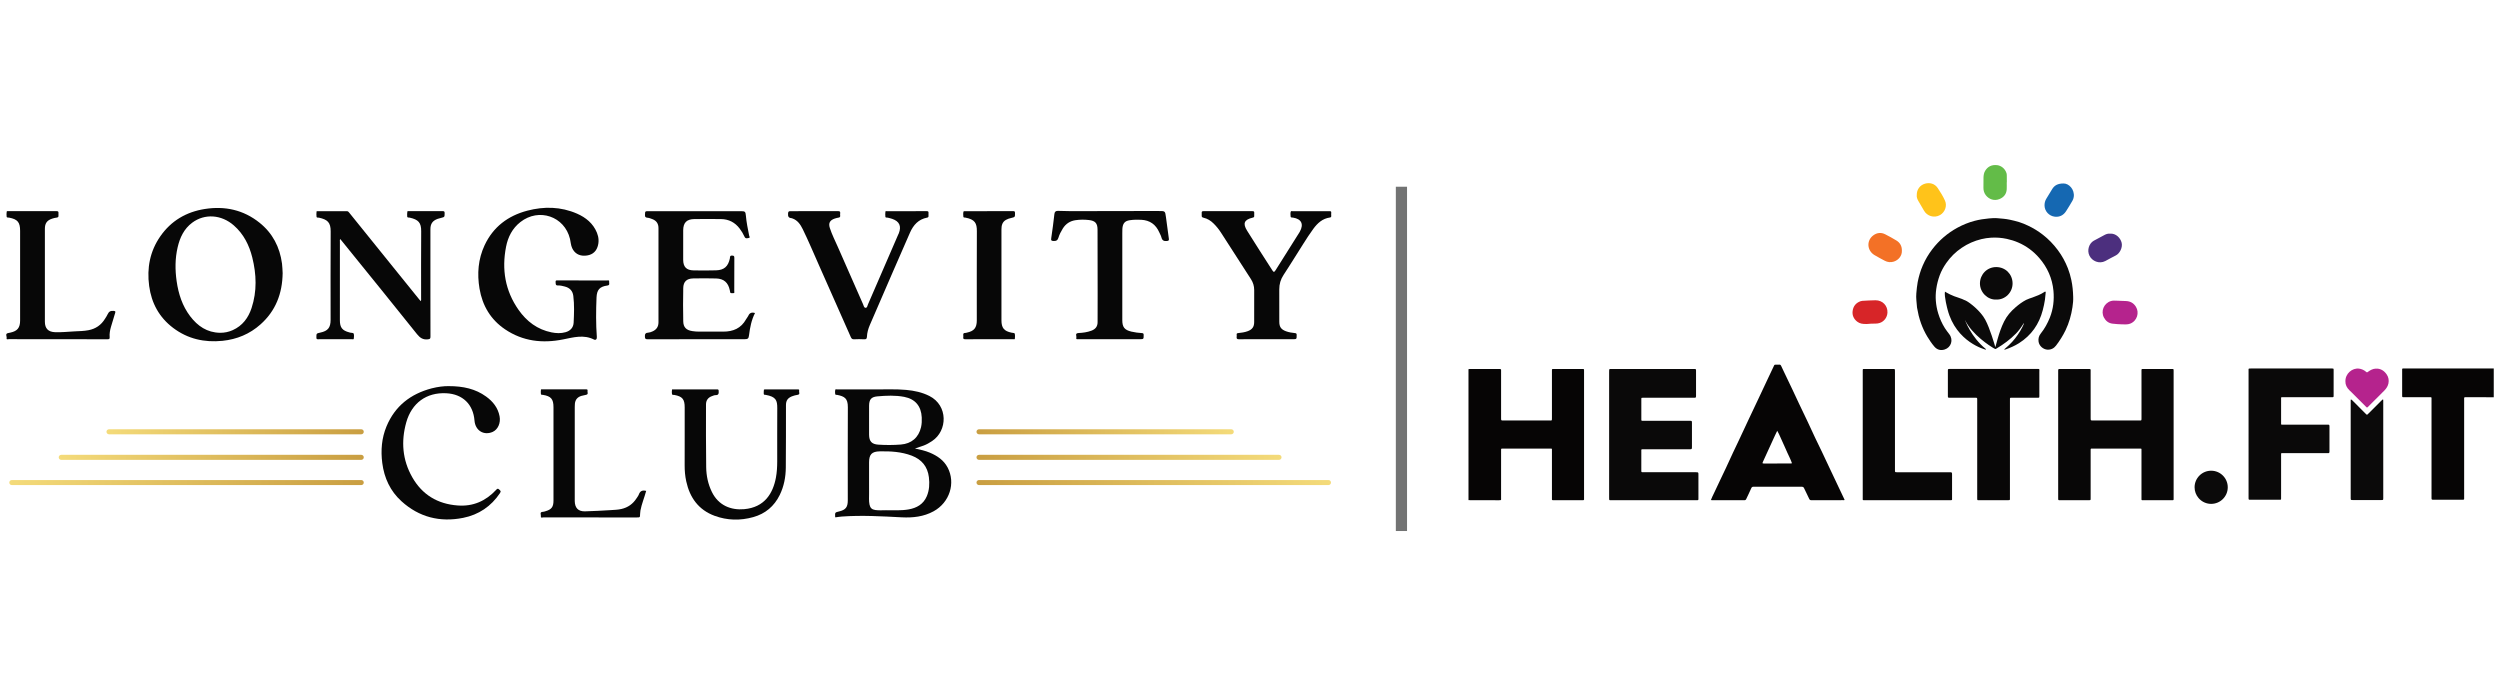 <?xml version="1.0" encoding="utf-8"?>
<!-- Generator: Adobe Illustrator 16.0.0, SVG Export Plug-In . SVG Version: 6.00 Build 0)  -->
<!DOCTYPE svg PUBLIC "-//W3C//DTD SVG 1.1//EN" "http://www.w3.org/Graphics/SVG/1.1/DTD/svg11.dtd">
<svg version="1.1" id="Layer_1" xmlns="http://www.w3.org/2000/svg" xmlns:xlink="http://www.w3.org/1999/xlink" x="0px" y="0px"
	 width="200px" height="54px" viewBox="0 97.25 200 54" enable-background="new 0 97.25 200 54" xml:space="preserve">
<g>
	<path fill-rule="evenodd" clip-rule="evenodd" fill="#060505" d="M199.5,129.03c-0.758,0-1.514,0-2.27-0.005
		c-0.086,0-0.105,0.032-0.099,0.107c0.003,0.034,0.001,0.069,0.001,0.106c0,2.6,0,5.197,0,7.796c0,0.207,0.027,0.195-0.2,0.195
		c-0.731,0-1.465,0-2.195,0c-0.015,0-0.031,0-0.047,0c-0.168-0.001-0.168-0.001-0.168-0.168c0-2.614,0-5.229,0-7.842
		c0-0.222,0.031-0.192-0.197-0.192c-0.65-0.001-1.299,0-1.95,0c-0.035,0-0.07-0.003-0.106,0c-0.063,0.004-0.097-0.022-0.097-0.086
		c0.001-0.032,0-0.063,0-0.094c0-0.654,0-1.31,0-1.965c0-0.019,0.002-0.042,0-0.062c-0.007-0.063,0.016-0.098,0.086-0.092
		c0.024,0.001,0.05,0,0.076,0c2.344,0,4.685,0,7.027,0c0.047,0,0.093-0.003,0.139-0.003C199.5,127.495,199.5,128.263,199.5,129.03z"
		/>
	<path fill-rule="evenodd" clip-rule="evenodd" fill="#908C8D" d="M117.49,137.257c-0.014,0-0.024,0.002-0.036,0.003
		c0-3.491,0-6.979,0-10.471c0.011,0,0.021,0,0.03,0c0.001,0.052,0.004,0.104,0.004,0.152
		C117.49,130.381,117.49,133.818,117.49,137.257z"/>
	<path fill-rule="evenodd" clip-rule="evenodd" fill="#060505" d="M117.49,137.257c0-3.438,0-6.876-0.002-10.315
		c0-0.048-0.003-0.101-0.004-0.152c0.046-0.03,0.1-0.021,0.15-0.021c0.757,0,1.514,0,2.271,0c0.029,0,0.062-0.002,0.092,0.002
		c0.057,0.006,0.096,0.025,0.09,0.096c-0.004,0.035,0,0.072,0,0.106c0,1.244,0,2.487,0,3.729c0,0.187,0,0.188,0.183,0.188
		c1.233,0,2.467,0,3.7-0.002c0.176,0,0.185,0.04,0.185-0.179c0-1.243,0-2.485,0-3.729c0-0.031,0-0.063,0-0.092
		c0.004-0.114,0.004-0.119,0.124-0.119c0.771,0,1.545,0,2.317,0c0.126,0,0.128,0.005,0.128,0.129c0,0.434,0,0.87,0,1.306
		c0,2.95,0,5.903,0,8.854c0,0.037-0.006,0.073,0,0.107c0.012,0.086-0.028,0.103-0.104,0.103c-0.783-0.003-1.565,0-2.348-0.003
		c-0.114,0-0.117-0.002-0.117-0.119c0-0.563,0-1.127,0-1.689c0-0.711,0-1.423,0-2.135c0-0.034-0.002-0.069,0-0.106
		c0.005-0.059-0.019-0.085-0.08-0.08c-0.03,0.004-0.059,0.003-0.091,0.003c-1.238,0-2.477,0-3.715,0c-0.005,0-0.01,0-0.016,0
		c-0.186-0.003-0.166-0.008-0.166,0.163c0,1.264,0,2.528-0.001,3.791c0,0.163,0.04,0.176-0.175,0.176
		c-0.757-0.003-1.514,0-2.271-0.003C117.592,137.264,117.54,137.259,117.49,137.257z"/>
	<path fill-rule="evenodd" clip-rule="evenodd" fill="#080707" d="M164.654,132.012c0-1.688,0-3.377,0-5.065
		c0-0.177,0-0.179,0.175-0.179c0.751,0,1.503,0,2.256,0c0.025,0,0.051-0.002,0.077,0.002c0.057,0.006,0.097,0.025,0.091,0.096
		c-0.004,0.034-0.002,0.068-0.002,0.106c0,1.242,0,2.487,0.002,3.729c0,0.187,0,0.188,0.183,0.188c1.238,0,2.476,0,3.716-0.002
		c0.145,0,0.169,0.041,0.169-0.163c-0.002-1.249-0.002-2.499-0.002-3.747c0-0.035,0.003-0.07,0-0.107
		c-0.006-0.071,0.022-0.105,0.096-0.102c0.016,0,0.031,0,0.047,0c0.762,0,1.523,0,2.287,0c0.141,0,0.141,0.002,0.141,0.146
		c0,3.404,0,6.808,0,10.21c0,0.025-0.003,0.05,0,0.075c0.002,0.045-0.018,0.068-0.063,0.068c-0.031-0.003-0.062,0-0.094,0
		c-0.751,0-1.503,0-2.255,0c-0.025,0-0.051-0.003-0.078,0c-0.058,0.002-0.085-0.021-0.081-0.08c0.003-0.037,0-0.072,0-0.109
		c0-1.26,0-2.517,0-3.775c0-0.19,0.02-0.165-0.16-0.165c-1.244-0.003-2.487,0-3.73,0c-0.025,0-0.051,0.001-0.078-0.003
		c-0.068-0.005-0.105,0.021-0.099,0.097c0.004,0.034,0,0.071,0,0.106c0,1.234,0,2.466,0,3.7c0,0.031,0.002,0.062,0,0.093
		c-0.001,0.132-0.001,0.134-0.134,0.134c-0.774,0.003-1.547,0.003-2.319,0.003c-0.144-0.003-0.144-0.003-0.144-0.157
		C164.654,135.409,164.654,133.712,164.654,132.012z"/>
	<path fill-rule="evenodd" clip-rule="evenodd" fill="#0A0909" d="M128.73,132.017c0-1.661,0-3.326,0-4.987
		c0-0.032,0-0.062,0.002-0.092c0-0.17,0-0.17,0.169-0.17c2.199,0,4.398,0,6.599,0c0.016,0,0.031-0.002,0.047,0
		c0.13,0.005,0.136,0.008,0.136,0.142c0,0.658,0,1.319,0,1.979c0,0.178-0.001,0.181-0.18,0.181c-1.206,0-2.414,0-3.623,0
		c-0.153,0-0.306,0-0.46,0.001c-0.111,0.001-0.113,0.004-0.113,0.109c-0.001,0.543-0.001,1.084,0,1.625
		c0,0.107,0.002,0.109,0.145,0.109c1.064,0,2.128,0,3.192,0c0.185,0,0.368-0.002,0.552,0c0.148,0,0.159,0.009,0.161,0.155
		c0.001,0.327,0,0.655,0,0.981c0,0.324,0,0.645,0,0.968c-0.002,0.163-0.013,0.173-0.178,0.173c-1.228,0-2.455,0-3.683,0.001
		c-0.223,0-0.188-0.022-0.189,0.186c-0.001,0.5-0.001,1.001-0.001,1.504c0,0.146,0.001,0.146,0.151,0.146c1.401,0,2.803,0,4.204,0
		c0.214,0,0.214,0,0.214,0.209c0,0.615,0,1.228,0,1.841c0,0.037,0,0.073,0,0.109c0.003,0.051-0.019,0.076-0.071,0.076
		c-0.035,0-0.071,0.003-0.106,0.003c-2.267,0-4.533,0-6.801,0c-0.152-0.003-0.166,0.031-0.166-0.168
		C128.732,135.405,128.73,133.712,128.73,132.017z"/>
	<path fill-rule="evenodd" clip-rule="evenodd" fill="#060505" d="M136.872,137.254c0.063-0.19,0.156-0.347,0.229-0.511
		c0.159-0.351,0.328-0.697,0.492-1.043c0.158-0.334,0.32-0.666,0.476-1c0.193-0.416,0.384-0.832,0.577-1.249
		c0.16-0.339,0.322-0.673,0.48-1.01c0.261-0.554,0.517-1.107,0.777-1.661c0.259-0.549,0.521-1.097,0.779-1.646
		c0.245-0.516,0.485-1.033,0.729-1.552c0.173-0.365,0.348-0.729,0.519-1.097c0.025-0.053,0.061-0.063,0.108-0.063
		c0.097,0,0.196,0.011,0.292-0.002c0.089-0.011,0.131,0.036,0.163,0.102c0.075,0.158,0.151,0.319,0.226,0.479
		c0.22,0.461,0.434,0.922,0.659,1.38c0.187,0.381,0.358,0.77,0.54,1.152c0.219,0.463,0.443,0.92,0.661,1.382
		c0.216,0.457,0.425,0.916,0.64,1.374c0.182,0.382,0.37,0.763,0.554,1.147c0.182,0.382,0.361,0.767,0.541,1.148
		c0.217,0.458,0.433,0.914,0.648,1.37c0.201,0.424,0.402,0.848,0.603,1.272c0,0.003-0.004,0.011-0.005,0.018
		c-0.027,0.031-0.064,0.019-0.099,0.019c-0.849,0.003-1.698,0-2.548,0.003c-0.085,0-0.135-0.019-0.176-0.108
		c-0.13-0.288-0.277-0.569-0.412-0.856c-0.042-0.087-0.096-0.113-0.189-0.113c-1.278,0.001-2.559,0.001-3.838,0
		c-0.091,0-0.151,0.009-0.197,0.118c-0.121,0.293-0.271,0.575-0.403,0.864c-0.032,0.072-0.075,0.096-0.152,0.096
		c-0.864-0.003-1.73,0-2.594-0.003C136.932,137.264,136.911,137.26,136.872,137.254z M143.357,134.307
		c-0.104-0.298-0.248-0.578-0.38-0.865c-0.131-0.286-0.248-0.575-0.384-0.858c-0.136-0.284-0.245-0.579-0.415-0.871
		c-0.069,0.148-0.131,0.271-0.188,0.393c-0.315,0.689-0.631,1.38-0.947,2.069c-0.068,0.152-0.066,0.156,0.103,0.156
		c0.687,0,1.373,0,2.058-0.002C143.249,134.328,143.297,134.34,143.357,134.307z"/>
	<path fill-rule="evenodd" clip-rule="evenodd" fill="#0A0909" d="M179.885,131.962c0-1.683-0.001-3.365,0-5.049
		c0-0.183-0.035-0.183,0.18-0.183c2.149,0,4.297,0,6.446,0c0.016,0,0.032,0,0.045,0c0.134,0.001,0.134,0.001,0.135,0.138
		c0.002,0.67,0.002,1.339-0.001,2.011c0,0.148,0,0.148-0.154,0.148c-1.296,0.001-2.591,0-3.885,0.001
		c-0.188,0-0.163-0.026-0.163,0.16c-0.001,0.635-0.001,1.27,0,1.903c0,0.145-0.011,0.132,0.131,0.132c1.176,0,2.353,0,3.529,0
		c0.035,0,0.072,0.002,0.107,0c0.066-0.005,0.093,0.03,0.101,0.09c0.003,0.03,0.002,0.06,0.002,0.092c0,0.639,0,1.278,0,1.918
		c0,0.031,0.001,0.063-0.002,0.092c-0.009,0.057-0.035,0.094-0.101,0.087c-0.035-0.001-0.072,0-0.107,0c-1.146,0-2.292,0-3.439,0
		c-0.029,0-0.062,0-0.091,0c-0.139,0-0.13-0.014-0.13,0.135c0,0.956,0,1.912,0,2.87c0,0.2,0,0.4-0.001,0.6
		c0,0.121-0.003,0.124-0.114,0.124c-0.782,0-1.565,0-2.349,0c-0.137,0-0.139-0.006-0.139-0.171
		C179.885,135.36,179.885,133.663,179.885,131.962z"/>
	<path fill-rule="evenodd" clip-rule="evenodd" fill="#0B0A0A" d="M165.854,120.98c0.012,0.283-0.014,0.564-0.057,0.841
		c-0.095,0.638-0.271,1.255-0.55,1.842c-0.213,0.439-0.47,0.849-0.765,1.234c-0.174,0.227-0.409,0.344-0.7,0.325
		c-0.313-0.023-0.65-0.282-0.699-0.654c-0.031-0.241,0.027-0.449,0.18-0.64c0.308-0.386,0.542-0.812,0.726-1.271
		c0.276-0.696,0.354-1.415,0.287-2.147c-0.095-0.988-0.48-1.863-1.132-2.617c-0.468-0.543-1.031-0.96-1.688-1.244
		c-0.292-0.127-0.598-0.221-0.91-0.289c-0.419-0.09-0.841-0.122-1.265-0.095c-0.259,0.017-0.519,0.054-0.771,0.115
		c-0.564,0.138-1.09,0.367-1.572,0.694c-0.493,0.332-0.906,0.742-1.245,1.229c-0.21,0.304-0.388,0.625-0.517,0.974
		c-0.129,0.353-0.223,0.715-0.276,1.09c-0.044,0.317-0.058,0.633-0.033,0.948c0.026,0.338,0.087,0.672,0.188,1.002
		c0.128,0.418,0.301,0.813,0.533,1.181c0.105,0.166,0.229,0.322,0.349,0.481c0.361,0.466,0.145,1.066-0.358,1.228
		c-0.282,0.09-0.584,0.061-0.831-0.23c-0.215-0.252-0.399-0.525-0.568-0.806c-0.202-0.336-0.365-0.689-0.499-1.057
		c-0.073-0.198-0.129-0.404-0.186-0.61c-0.054-0.208-0.074-0.421-0.129-0.628c-0.004-0.02-0.006-0.041-0.008-0.061
		c-0.025-0.367-0.088-0.732-0.052-1.1c0.028-0.299,0.052-0.598,0.108-0.895c0.091-0.46,0.221-0.908,0.408-1.336
		c0.2-0.461,0.453-0.893,0.76-1.292c0.549-0.718,1.22-1.294,2.012-1.726c0.437-0.236,0.896-0.424,1.377-0.55
		c0.374-0.099,0.757-0.157,1.144-0.192c0.23-0.021,0.461-0.039,0.689-0.017c0.327,0.03,0.657,0.048,0.983,0.12
		c0.243,0.053,0.486,0.11,0.724,0.182c0.251,0.076,0.493,0.18,0.732,0.292c0.416,0.196,0.809,0.435,1.173,0.718
		c0.461,0.355,0.861,0.771,1.208,1.236c0.335,0.449,0.603,0.938,0.806,1.457c0.119,0.307,0.21,0.624,0.278,0.948
		C165.802,120.098,165.842,120.537,165.854,120.98z"/>
	<path fill-rule="evenodd" clip-rule="evenodd" fill="#080707" d="M160.795,133.163c0,1.304,0,2.61,0,3.915
		c0,0.175,0.034,0.188-0.181,0.188c-0.757-0.003-1.515,0-2.271,0c-0.031,0-0.063-0.003-0.092,0
		c-0.053,0.001-0.074-0.024-0.074-0.076c0-0.045-0.001-0.092-0.001-0.138c0-2.588,0-5.177,0-7.769c0-0.215,0.03-0.215-0.216-0.215
		c-0.645,0.001-1.289,0-1.935,0c-0.035,0-0.072,0-0.107,0c-0.056,0-0.086-0.03-0.087-0.084c-0.002-0.03-0.002-0.062-0.002-0.093
		c0-0.655,0-1.311,0-1.964c0-0.159,0.001-0.161,0.163-0.161c2.333,0,4.667,0,7,0c0.025,0,0.052,0.002,0.076,0
		c0.06-0.002,0.084,0.026,0.082,0.084c-0.004,0.07-0.003,0.144-0.003,0.216c0,0.593,0,1.187,0,1.779c0,0.032,0.003,0.063,0,0.093
		c-0.002,0.127-0.003,0.13-0.127,0.13c-0.22,0.001-0.439,0-0.659,0c-0.457,0-0.911,0-1.367,0c-0.036,0-0.071,0.001-0.106,0
		c-0.063-0.003-0.097,0.021-0.093,0.088c0.001,0.04,0,0.082,0,0.124C160.795,130.573,160.795,131.869,160.795,133.163z"/>
	<path fill-rule="evenodd" clip-rule="evenodd" fill="#080707" d="M149.019,132.012c0-1.679,0-3.356,0-5.035c0-0.03,0-0.061,0-0.091
		c0.003-0.113,0.003-0.118,0.123-0.118c0.522-0.002,1.043,0,1.565,0c0.24,0,0.481,0,0.722,0c0.167,0,0.167,0,0.167,0.173
		c0.001,0.043,0.001,0.081,0.001,0.124c0,2.572,0,5.146,0,7.719c0,0.025-0.001,0.052,0,0.077c0,0.168,0,0.168,0.167,0.168
		c1.396,0,2.793,0,4.189,0c0.212,0,0.212,0,0.212,0.209c0,0.62,0,1.239,0,1.857c-0.001,0.167,0.036,0.172-0.177,0.172
		c-0.737,0-1.475,0-2.211,0c-1.529,0-3.059,0-4.588-0.003c-0.197,0-0.17,0.021-0.17-0.17
		C149.019,135.398,149.019,133.705,149.019,132.012z"/>
	<path fill-rule="evenodd" clip-rule="evenodd" fill="#0B0A0A" d="M190.642,129.189c0.024,0.063,0.018,0.115,0.018,0.164
		c0.001,2.572,0.001,5.146,0.001,7.718c0,0.015,0,0.031-0.001,0.045c-0.003,0.134-0.003,0.135-0.141,0.137c-0.769,0-1.536,0-2.303,0
		c-0.157,0-0.16-0.003-0.16-0.167c-0.001-1.195,0-2.393,0-3.59c0-1.371-0.001-2.742,0-4.113c0-0.059-0.012-0.122,0.016-0.185
		c0.067,0.028,0.107,0.076,0.153,0.122c0.346,0.348,0.69,0.694,1.037,1.038c0.096,0.096,0.096,0.095,0.199-0.009
		c0.352-0.351,0.699-0.698,1.049-1.047C190.548,129.265,190.59,129.232,190.642,129.189z"/>
	<path fill-rule="evenodd" clip-rule="evenodd" fill="#B5238D" d="M187.633,127.767c-0.019-0.629,0.548-1.095,1.087-1.027
		c0.198,0.025,0.381,0.102,0.538,0.233c0.098,0.086,0.1,0.083,0.205,0.006c0.176-0.127,0.368-0.227,0.586-0.238
		c0.384-0.025,0.672,0.153,0.886,0.463c0.151,0.22,0.19,0.465,0.141,0.716c-0.044,0.216-0.162,0.403-0.319,0.563
		c-0.445,0.442-0.89,0.885-1.331,1.33c-0.061,0.061-0.085,0.039-0.132-0.009c-0.395-0.396-0.791-0.792-1.187-1.186
		c-0.05-0.051-0.104-0.097-0.154-0.147C187.741,128.266,187.625,128.021,187.633,127.767z"/>
	<path fill-rule="evenodd" clip-rule="evenodd" fill="#0B0A0A" d="M159.696,121.215c-0.679,0.033-1.308-0.57-1.3-1.301
		c0.007-0.707,0.564-1.305,1.311-1.298c0.732,0.006,1.289,0.566,1.299,1.294C161.015,120.648,160.406,121.244,159.696,121.215z"/>
	<path fill-rule="evenodd" clip-rule="evenodd" fill="#D72528" d="M149.364,123.168c-0.354,0.014-0.587-0.031-0.787-0.185
		c-0.278-0.216-0.412-0.507-0.367-0.853c0.049-0.389,0.269-0.658,0.647-0.787c0.044-0.016,0.089-0.023,0.135-0.026
		c0.352-0.017,0.703-0.046,1.054-0.046c0.568,0,0.977,0.442,0.95,0.99c-0.02,0.383-0.268,0.709-0.616,0.824
		c-0.104,0.035-0.207,0.051-0.315,0.051C149.794,123.137,149.525,123.15,149.364,123.168z"/>
	<path fill-rule="evenodd" clip-rule="evenodd" fill="#4C2F7E" d="M168.818,115.941c0.457-0.027,0.822,0.342,0.915,0.735
		c0.091,0.388-0.163,0.856-0.464,1.007c-0.286,0.142-0.563,0.301-0.845,0.45c-0.493,0.258-1.062,0.001-1.269-0.429
		c-0.215-0.443-0.026-0.988,0.349-1.197c0.293-0.162,0.59-0.314,0.885-0.474C168.527,115.959,168.675,115.932,168.818,115.941z"/>
	<path fill-rule="evenodd" clip-rule="evenodd" fill="#F37126" d="M152.151,117.308c0.017,0.404-0.267,0.748-0.646,0.87
		c-0.242,0.076-0.494,0.057-0.727-0.07c-0.275-0.15-0.558-0.291-0.825-0.455c-0.602-0.365-0.648-1.172-0.079-1.582
		c0.282-0.207,0.614-0.246,0.939-0.08c0.305,0.158,0.61,0.318,0.902,0.5C152.001,116.668,152.158,116.933,152.151,117.308z"/>
	<path fill-rule="evenodd" clip-rule="evenodd" fill="#FFC31A" d="M153.342,112.854c-0.008-0.44,0.254-0.796,0.661-0.911
		c0.37-0.104,0.771-0.013,1.014,0.348c0.216,0.324,0.425,0.656,0.584,1.014c0.188,0.422-0.012,0.928-0.396,1.148
		c-0.477,0.272-1.044,0.077-1.284-0.35c-0.15-0.266-0.313-0.523-0.461-0.789C153.376,113.167,153.322,113.007,153.342,112.854z"/>
	<path fill-rule="evenodd" clip-rule="evenodd" fill="#1568B2" d="M165.072,111.928c0.44-0.018,0.914,0.486,0.828,1.076
		c-0.017,0.105-0.049,0.211-0.104,0.303c-0.167,0.285-0.335,0.57-0.516,0.846c-0.209,0.323-0.521,0.476-0.9,0.432
		c-0.45-0.053-0.8-0.43-0.817-0.869c-0.008-0.217,0.04-0.412,0.158-0.595c0.156-0.243,0.303-0.494,0.452-0.741
		C164.358,112.073,164.631,111.93,165.072,111.928z"/>
	<path fill-rule="evenodd" clip-rule="evenodd" fill="#63BC48" d="M160.539,111.837c0,0.185,0.008,0.368-0.001,0.552
		c-0.021,0.387-0.236,0.646-0.58,0.787c-0.421,0.172-0.844,0.017-1.095-0.311c-0.13-0.172-0.191-0.375-0.188-0.584
		c0.002-0.28-0.004-0.563,0.005-0.844c0.008-0.184,0.036-0.365,0.135-0.525c0.198-0.33,0.514-0.5,0.961-0.449
		c0.293,0.035,0.625,0.253,0.748,0.654c0.02,0.067,0.019,0.142,0.02,0.213c0.003,0.169,0.003,0.337,0.003,0.507
		C160.542,111.837,160.54,111.837,160.539,111.837z"/>
	<path fill-rule="evenodd" clip-rule="evenodd" fill="#B5238D" d="M169.801,123.199c-0.265-0.004-0.528-0.027-0.792-0.055
		c-0.324-0.036-0.548-0.218-0.693-0.489c-0.274-0.513-0.002-1.146,0.554-1.32c0.156-0.05,0.314-0.034,0.473-0.03
		c0.25,0.006,0.5,0.02,0.75,0.029c0.341,0.016,0.602,0.168,0.781,0.459c0.288,0.461,0.104,1.135-0.467,1.352
		c-0.105,0.039-0.206,0.055-0.314,0.055C169.995,123.199,169.899,123.199,169.801,123.199z"/>
	<path fill-rule="evenodd" clip-rule="evenodd" fill="#0B0A0A" d="M176.892,134.907c-0.73,0-1.325,0.593-1.325,1.326
		c0,0.324,0.115,0.62,0.311,0.852c0.022,0.029,0.048,0.057,0.075,0.082c0.003,0.004,0.004,0.006,0.007,0.008
		c0.001,0.003,0.003,0.004,0.006,0.005c0.238,0.235,0.565,0.38,0.927,0.38c0.734,0,1.328-0.593,1.328-1.326
		S177.626,134.907,176.892,134.907z"/>
	<path fill-rule="evenodd" clip-rule="evenodd" fill="#0B0A0A" d="M163.571,120.592c-0.015,0.008-0.024,0.02-0.037,0.027
		c-0.289,0.193-0.613,0.311-0.935,0.43c-0.171,0.063-0.347,0.108-0.51,0.193c-0.307,0.16-0.582,0.365-0.844,0.592
		c-0.378,0.322-0.697,0.692-0.918,1.137c-0.225,0.452-0.386,0.934-0.525,1.42c-0.061,0.203-0.111,0.409-0.174,0.634
		c-0.063-0.203-0.427-1.499-0.812-2.206c-0.382-0.709-1.246-1.361-1.492-1.486c-0.544-0.279-0.825-0.283-1.335-0.535
		c-0.159-0.078-0.393-0.216-0.393-0.216c-0.076,0.376,0.207,1.421,0.207,1.421c0.683,2.655,3.049,3.218,3.049,3.218
		c0.04-0.004,0.021-0.043,0.021-0.043c-1.205-0.969-1.682-2.341-1.682-2.341c0.586,1.215,2.053,2.116,2.243,2.235
		c0.062,0.038,0.104,0.061,0.132,0.072c0.069,0.063,0.131,0.002,0.185-0.03c0.55-0.333,1.061-0.707,1.511-1.164
		c0.131-0.134,0.363-0.387,0.652-0.863c0.019,0.103-0.267,0.59-0.287,0.625c-0.254,0.422-0.55,0.813-0.911,1.148
		c-0.125,0.115-0.25,0.227-0.395,0.356c0.054,0,0.081,0.007,0.102-0.001c0.386-0.135,0.753-0.294,1.098-0.512
		c0.988-0.627,1.607-1.515,1.901-2.643c0.07-0.275,0.134-0.553,0.174-0.834c0.027-0.192,0.041-0.387,0.06-0.578
		C163.661,120.586,163.627,120.564,163.571,120.592z"/>
</g>
<line fill-rule="evenodd" clip-rule="evenodd" fill="none" stroke="#727373" stroke-width="0.896" stroke-miterlimit="10" x1="112.115" y1="112.188" x2="112.115" y2="139.732"/>
<g>
	<g>
		<path fill-rule="evenodd" clip-rule="evenodd" fill="#070707" d="M22.612,119.101c-0.023,1.631-0.557,3.019-1.772,4.101
			c-0.864,0.772-1.889,1.196-3.04,1.314c-1.441,0.147-2.775-0.149-3.945-1.031c-1.115-0.841-1.737-1.979-1.922-3.356
			c-0.193-1.434,0.06-2.78,0.896-3.979c0.861-1.234,2.064-1.943,3.544-2.179c1.613-0.255,3.097,0.063,4.387,1.094
			c1.048,0.838,1.624,1.949,1.801,3.274C22.598,118.601,22.593,118.863,22.612,119.101z M17.594,123.873
			c0.357,0.006,0.696-0.066,1.021-0.21c0.784-0.352,1.251-0.983,1.511-1.771c0.441-1.339,0.393-2.693,0.057-4.043
			c-0.247-0.99-0.692-1.879-1.476-2.565c-0.993-0.871-2.329-0.962-3.325-0.223c-0.661,0.49-0.989,1.191-1.17,1.97
			c-0.21,0.897-0.21,1.805-0.081,2.712c0.145,1.018,0.454,1.978,1.084,2.809C15.813,123.338,16.569,123.854,17.594,123.873z"/>
		<path fill-rule="evenodd" clip-rule="evenodd" fill="#070707" d="M46.586,119.685c0.655,0,1.31-0.002,1.965,0.004
			c0.07,0,0.201-0.06,0.18,0.1c-0.015,0.113,0.089,0.272-0.145,0.304c-0.614,0.084-0.838,0.339-0.864,0.963
			c-0.043,1.052-0.053,2.104,0.025,3.154c0.014,0.168-0.084,0.274-0.225,0.204c-0.823-0.417-1.642-0.177-2.466-0.013
			c-1.65,0.334-3.223,0.156-4.646-0.802c-1.154-0.778-1.817-1.889-2.048-3.257c-0.202-1.195-0.111-2.365,0.408-3.477
			c0.689-1.468,1.872-2.355,3.414-2.762c1.343-0.351,2.684-0.328,3.976,0.237c0.71,0.311,1.291,0.783,1.594,1.526
			c0.152,0.372,0.179,0.759,0.044,1.146c-0.15,0.434-0.502,0.673-1.011,0.693c-0.475,0.019-0.827-0.197-1.018-0.615
			c-0.106-0.231-0.11-0.484-0.169-0.726c-0.435-1.81-2.493-2.509-3.969-1.35c-0.643,0.504-0.99,1.188-1.144,1.964
			c-0.359,1.82-0.08,3.528,1,5.063c0.647,0.921,1.503,1.571,2.635,1.798c0.374,0.076,0.748,0.092,1.121-0.014
			c0.391-0.109,0.629-0.376,0.648-0.762c0.035-0.712,0.063-1.43-0.026-2.143c-0.052-0.408-0.292-0.651-0.686-0.75
			c-0.175-0.044-0.354-0.092-0.537-0.084c-0.213,0.009-0.181-0.127-0.194-0.263c-0.014-0.178,0.1-0.141,0.194-0.141
			C45.29,119.684,45.938,119.685,46.586,119.685z"/>
		<path fill-rule="evenodd" clip-rule="evenodd" fill="#070707" d="M66.827,138.638c-0.008-0.029-0.015-0.041-0.015-0.054
			c-0.015-0.34-0.015-0.34,0.319-0.42c0.522-0.123,0.692-0.34,0.692-0.882c0-2.484-0.009-4.97,0.005-7.455
			c0.004-0.714-0.271-0.865-0.843-0.984c-0.061-0.013-0.156,0.018-0.169-0.07c-0.016-0.113-0.019-0.233,0.005-0.342
			c0.014-0.061,0.108-0.029,0.166-0.029c1.02-0.001,2.039-0.007,3.06,0c0.815,0.007,1.633-0.034,2.448,0.04
			c0.647,0.059,1.274,0.192,1.86,0.488c1.499,0.76,1.465,2.781,0.206,3.608c-0.208,0.139-0.423,0.263-0.657,0.352
			c-0.225,0.084-0.456,0.154-0.706,0.239c0.419,0.091,0.819,0.177,1.198,0.337c0.589,0.252,1.103,0.597,1.413,1.182
			c0.658,1.246,0.162,2.803-1.122,3.505c-0.794,0.435-1.658,0.528-2.543,0.483c-1.596-0.081-3.191-0.178-4.79-0.063
			C67.181,138.585,67.007,138.615,66.827,138.638z M69.526,135.721c0,0.331-0.004,0.661,0.001,0.992
			c0.005,0.302-0.03,0.606,0.035,0.907c0.057,0.264,0.192,0.393,0.46,0.432c0.282,0.04,0.566,0.019,0.849,0.017
			c0.607-0.003,1.215,0.04,1.816-0.065c0.651-0.114,1.182-0.413,1.454-1.048c0.208-0.487,0.234-1.002,0.171-1.524
			c-0.105-0.857-0.573-1.423-1.371-1.728c-0.826-0.314-1.691-0.362-2.561-0.345c-0.641,0.013-0.854,0.249-0.854,0.884
			C69.526,134.736,69.526,135.229,69.526,135.721z M69.526,130.86c0,0.392-0.003,0.783,0.001,1.175
			c0.005,0.524,0.216,0.752,0.737,0.787c0.599,0.04,1.199,0.039,1.798-0.008c0.855-0.065,1.428-0.558,1.621-1.384
			c0.06-0.258,0.069-0.521,0.057-0.784c-0.042-0.901-0.516-1.474-1.4-1.646c-0.714-0.137-1.438-0.104-2.157-0.04
			c-0.49,0.045-0.65,0.253-0.656,0.746C69.522,130.091,69.526,130.477,69.526,130.86z"/>
		<path fill-rule="evenodd" clip-rule="evenodd" fill="#070707" d="M33.66,121.344c0.047-0.098,0.029-0.172,0.029-0.244
			c0.001-1.782-0.009-3.566,0.006-5.348c0.006-0.693-0.223-0.935-0.924-1.092c-0.072-0.016-0.184,0.021-0.195-0.09
			c-0.013-0.133-0.004-0.27,0.015-0.4c0.007-0.043,0.083-0.027,0.13-0.027c0.898,0,1.797,0.004,2.694-0.003
			c0.129,0,0.157,0.04,0.155,0.16c-0.002,0.313,0.004,0.311-0.292,0.384c-0.092,0.023-0.184,0.045-0.272,0.076
			c-0.405,0.151-0.573,0.396-0.573,0.828c0,1.729,0,3.459,0,5.188c0,1.134-0.004,2.27,0.004,3.402
			c0.001,0.162-0.033,0.198-0.202,0.219c-0.393,0.045-0.63-0.112-0.873-0.414c-1.793-2.247-3.607-4.478-5.414-6.712
			c-0.24-0.296-0.479-0.595-0.727-0.899c-0.052,0.08-0.029,0.149-0.029,0.212c-0.002,2.093-0.002,4.187-0.002,6.28
			c0,0.589,0.185,0.827,0.753,0.977c0.026,0.008,0.052,0.014,0.079,0.021c0.094,0.025,0.241,0.003,0.272,0.082
			c0.043,0.111,0.021,0.252,0.012,0.38c-0.007,0.11-0.103,0.062-0.159,0.062c-0.75,0.004-1.499,0.002-2.248,0.002
			c-0.15,0-0.299-0.008-0.447,0.003c-0.119,0.009-0.141-0.037-0.141-0.148c0.001-0.316-0.004-0.316,0.307-0.383
			c0.613-0.129,0.83-0.396,0.83-1.022c0-2.357-0.01-4.714,0.006-7.071c0.005-0.728-0.258-0.953-0.936-1.103
			c-0.068-0.015-0.18,0.02-0.194-0.065c-0.022-0.137-0.011-0.282,0-0.423c0.004-0.043,0.068-0.03,0.107-0.03
			c0.771,0,1.54,0.004,2.311-0.002c0.109-0.001,0.155,0.069,0.208,0.136c1.16,1.439,2.32,2.879,3.481,4.315
			c0.7,0.867,1.399,1.733,2.099,2.599C33.567,121.237,33.606,121.282,33.66,121.344z"/>
		<path fill-rule="evenodd" clip-rule="evenodd" fill="#070707" d="M60.4,122.292c-0.287,0.562-0.401,1.17-0.479,1.784
			c-0.031,0.251-0.089,0.31-0.346,0.31c-2.594,0-5.187-0.001-7.781,0.004c-0.159,0.001-0.188-0.043-0.202-0.196
			c-0.016-0.229,0.056-0.325,0.284-0.336c0.104-0.004,0.209-0.047,0.308-0.088c0.324-0.136,0.494-0.376,0.494-0.736
			c-0.002-2.513-0.001-5.024,0-7.537c0-0.353-0.162-0.59-0.485-0.716c-0.13-0.051-0.267-0.104-0.405-0.114
			c-0.163-0.013-0.195-0.082-0.19-0.229c0.01-0.294,0.002-0.294,0.305-0.294c2.458,0,4.917,0,7.375,0
			c0.32,0,0.365,0.036,0.391,0.349c0.046,0.537,0.157,1.064,0.26,1.593c0.014,0.069,0.099,0.182-0.015,0.198
			c-0.112,0.018-0.27,0.09-0.35-0.091c-0.105-0.234-0.237-0.453-0.392-0.658c-0.375-0.495-0.873-0.752-1.492-0.76
			c-0.71-0.008-1.419-0.008-2.128,0c-0.613,0.007-0.892,0.282-0.897,0.893c-0.008,0.791-0.007,1.581-0.001,2.372
			c0.005,0.565,0.26,0.829,0.83,0.841c0.602,0.014,1.202,0.011,1.803-0.005c0.64-0.018,0.964-0.309,1.1-0.942
			c0.021-0.096-0.022-0.252,0.184-0.239c0.142,0.008,0.175,0.041,0.175,0.183c-0.007,0.883-0.002,1.768-0.006,2.653
			c0,0.065,0.053,0.179-0.093,0.171c-0.104-0.007-0.242,0.049-0.244-0.139c0-0.033-0.014-0.065-0.021-0.099
			c-0.127-0.606-0.472-0.919-1.089-0.937c-0.614-0.017-1.229-0.016-1.843-0.003c-0.518,0.012-0.78,0.257-0.791,0.772
			c-0.02,0.883-0.017,1.768,0,2.653c0.007,0.482,0.242,0.717,0.726,0.789c0.18,0.026,0.36,0.043,0.544,0.042
			c0.641-0.005,1.282-0.005,1.925-0.001c0.792,0.005,1.434-0.263,1.832-0.989c0.05-0.096,0.133-0.174,0.175-0.271
			C59.965,122.277,60.14,122.212,60.4,122.292z"/>
		<path fill-rule="evenodd" clip-rule="evenodd" fill="#070707" d="M65.143,114.143c0.635,0,1.27,0.005,1.904-0.002
			c0.134-0.002,0.185,0.037,0.168,0.171c-0.01,0.066-0.009,0.136,0,0.201c0.009,0.1-0.04,0.127-0.125,0.145
			c-0.105,0.018-0.211,0.042-0.312,0.077c-0.394,0.136-0.52,0.367-0.388,0.765c0.171,0.525,0.423,1.016,0.644,1.521
			c0.667,1.525,1.339,3.05,2.012,4.572c0.047,0.106,0.068,0.276,0.196,0.282c0.139,0.007,0.15-0.169,0.195-0.272
			c0.81-1.858,1.611-3.721,2.417-5.581c0.016-0.038,0.038-0.072,0.052-0.109c0.223-0.572,0.048-0.955-0.532-1.155
			c-0.114-0.04-0.233-0.064-0.351-0.095c-0.067-0.017-0.179,0.017-0.191-0.067c-0.022-0.138-0.012-0.283,0.003-0.423
			c0.005-0.046,0.083-0.028,0.128-0.028c1.06,0,2.121,0.003,3.182-0.002c0.106,0,0.144,0.034,0.135,0.138
			c-0.006,0.081-0.006,0.164,0,0.243c0.006,0.084-0.027,0.119-0.11,0.136c-0.689,0.13-1.098,0.585-1.368,1.195
			c-0.465,1.056-0.926,2.114-1.387,3.174c-0.61,1.404-1.221,2.808-1.825,4.214c-0.131,0.303-0.223,0.622-0.236,0.954
			c-0.008,0.164-0.073,0.206-0.234,0.196c-0.262-0.016-0.526-0.014-0.789-0.001c-0.144,0.008-0.208-0.044-0.266-0.174
			c-0.845-1.918-1.694-3.832-2.546-5.746c-0.429-0.963-0.835-1.938-1.299-2.887c-0.184-0.373-0.41-0.714-0.833-0.863
			c-0.025-0.009-0.05-0.021-0.076-0.022c-0.237-0.016-0.282-0.149-0.267-0.365c0.01-0.147,0.04-0.194,0.194-0.192
			C63.874,114.148,64.508,114.143,65.143,114.143z"/>
		<path fill-rule="evenodd" clip-rule="evenodd" fill="#070707" d="M101.331,124.386c-0.734,0-1.472-0.006-2.208,0.005
			c-0.167,0.003-0.212-0.052-0.19-0.203c0.008-0.053,0.008-0.107,0-0.161c-0.01-0.097,0.031-0.12,0.124-0.13
			c0.26-0.026,0.521-0.063,0.771-0.156c0.351-0.135,0.504-0.343,0.506-0.718c0.004-0.859,0-1.717,0.002-2.575
			c0-0.311-0.088-0.597-0.254-0.858c-0.799-1.246-1.602-2.492-2.406-3.735c-0.169-0.261-0.362-0.502-0.586-0.722
			c-0.23-0.229-0.496-0.396-0.811-0.466c-0.128-0.029-0.151-0.083-0.142-0.192c0.006-0.061,0.006-0.122,0-0.183
			c-0.012-0.108,0.023-0.151,0.144-0.15c1.303,0.005,2.608,0.005,3.911,0c0.116,0,0.159,0.032,0.147,0.148
			c-0.008,0.072-0.006,0.147-0.002,0.222c0.01,0.092-0.025,0.127-0.118,0.148c-0.681,0.16-0.818,0.459-0.448,1.05
			c0.659,1.064,1.344,2.114,2.017,3.168c0.104,0.16,0.151,0.158,0.258-0.009c0.64-1.012,1.277-2.026,1.915-3.041
			c0.01-0.016,0.02-0.034,0.029-0.052c0.328-0.595,0.126-1.01-0.545-1.117c-0.073-0.012-0.186,0.017-0.195-0.091
			c-0.01-0.132-0.031-0.27,0.016-0.398c0.016-0.045,0.085-0.026,0.132-0.026c0.986,0,1.972,0.003,2.958-0.001
			c0.1-0.001,0.155,0.016,0.144,0.13c-0.008,0.08-0.008,0.163,0,0.244c0.006,0.083-0.023,0.122-0.108,0.133
			c-0.593,0.082-0.992,0.452-1.328,0.909c-0.584,0.8-1.074,1.662-1.615,2.491c-0.258,0.396-0.498,0.8-0.762,1.191
			c-0.236,0.354-0.347,0.736-0.345,1.16c0.004,0.865-0.002,1.729,0.002,2.594c0.002,0.413,0.15,0.612,0.537,0.756
			c0.229,0.084,0.471,0.121,0.709,0.145c0.114,0.011,0.144,0.042,0.144,0.151c0,0.34,0.006,0.34-0.333,0.34
			C102.71,124.386,102.021,124.386,101.331,124.386z"/>
		<path fill-rule="evenodd" clip-rule="evenodd" fill="#070707" d="M35.881,128.14c1.184-0.001,2.157,0.219,3.007,0.833
			c0.545,0.394,0.947,0.894,1.078,1.577c0.104,0.536-0.13,1.064-0.555,1.253c-0.709,0.311-1.388-0.111-1.451-0.906
			c-0.103-1.308-0.951-2.117-2.248-2.187c-1.612-0.086-2.777,0.796-3.21,2.324c-0.428,1.518-0.311,3.012,0.479,4.396
			c0.793,1.394,2.022,2.137,3.625,2.257c1.236,0.096,2.251-0.352,3.084-1.246c0.076-0.083,0.128-0.142,0.238-0.036
			c0.092,0.089,0.178,0.134,0.075,0.287c-0.713,1.069-1.708,1.739-2.954,1.987c-1.851,0.368-3.522-0.05-4.932-1.33
			c-0.896-0.812-1.379-1.857-1.535-3.055c-0.129-1.004-0.052-1.993,0.339-2.935c0.679-1.63,1.928-2.597,3.609-3.04
			C35.022,128.191,35.523,128.134,35.881,128.14z"/>
		<path fill-rule="evenodd" clip-rule="evenodd" fill="#070707" d="M88.795,114.133c1.303,0,2.605,0.003,3.91-0.001
			c0.504-0.001,0.506-0.007,0.572,0.492c0.077,0.573,0.149,1.147,0.232,1.721c0.021,0.146-0.023,0.17-0.163,0.185
			c-0.24,0.023-0.372-0.047-0.432-0.288c-0.035-0.142-0.114-0.271-0.173-0.407c-0.277-0.624-0.746-0.965-1.438-1.002
			c-0.313-0.016-0.618-0.011-0.927,0.035c-0.396,0.058-0.559,0.261-0.586,0.696c-0.008,0.115-0.006,0.23-0.006,0.345
			c0,2.317,0,4.634,0,6.95c0,0.565,0.177,0.789,0.728,0.92c0.275,0.064,0.557,0.102,0.84,0.118c0.114,0.005,0.141,0.042,0.141,0.152
			c0,0.337,0.006,0.337-0.333,0.337c-1.623,0-3.244,0-4.864,0c-0.092,0-0.233,0.041-0.188-0.133c0.031-0.128-0.14-0.345,0.179-0.361
			c0.347-0.016,0.695-0.063,1.027-0.187c0.32-0.12,0.494-0.333,0.494-0.682c0-0.75,0.004-1.5,0.004-2.249
			c0-1.716-0.004-3.431-0.008-5.146c0-0.524-0.182-0.715-0.695-0.776c-0.354-0.039-0.7-0.04-1.05,0.01
			c-0.447,0.063-0.793,0.282-1.033,0.668c-0.146,0.236-0.275,0.48-0.353,0.743c-0.063,0.203-0.165,0.264-0.374,0.257
			c-0.188-0.008-0.229-0.039-0.198-0.237c0.099-0.637,0.177-1.279,0.252-1.921c0.021-0.188,0.108-0.258,0.291-0.253
			C86.028,114.171,87.41,114.127,88.795,114.133z"/>
		<path fill-rule="evenodd" clip-rule="evenodd" fill="#070707" d="M54.775,132.285c0-0.816,0-1.635,0-2.45
			c0-0.647-0.184-0.868-0.819-0.988c-0.07-0.014-0.177,0.016-0.196-0.065c-0.025-0.11-0.014-0.229,0-0.343
			c0.007-0.061,0.077-0.037,0.12-0.037c1.162-0.001,2.324,0,3.485-0.002c0.093,0,0.125,0.021,0.129,0.122
			c0.01,0.188,0.012,0.346-0.25,0.339c-0.096-0.003-0.194,0.049-0.29,0.08c-0.308,0.11-0.474,0.339-0.474,0.659
			c-0.002,1.675-0.009,3.349,0.015,5.023c0.01,0.688,0.148,1.359,0.458,1.988c0.525,1.071,1.518,1.468,2.585,1.372
			c1.627-0.145,2.296-1.261,2.533-2.511c0.082-0.431,0.105-0.868,0.106-1.307c0.002-1.418-0.006-2.837,0.004-4.255
			c0.004-0.639-0.103-0.919-0.921-1.07c-0.061-0.011-0.154,0.016-0.161-0.08c-0.007-0.113,0.002-0.229,0.015-0.339
			c0.001-0.012,0.072-0.021,0.111-0.021c0.857-0.001,1.715,0,2.573-0.001c0.081-0.001,0.164,0,0.132,0.11
			c-0.031,0.111,0.111,0.288-0.115,0.326c-0.159,0.025-0.316,0.062-0.466,0.123c-0.332,0.137-0.472,0.341-0.472,0.696
			c-0.004,1.668,0.005,3.337-0.013,5.005c-0.007,0.757-0.147,1.498-0.485,2.188c-0.444,0.902-1.148,1.5-2.118,1.771
			c-1.042,0.292-2.083,0.269-3.097-0.105c-1.281-0.475-1.981-1.451-2.265-2.756c-0.092-0.423-0.129-0.852-0.127-1.283
			C54.779,133.744,54.775,133.015,54.775,132.285z"/>
		<path fill-rule="evenodd" clip-rule="evenodd" fill="#070707" d="M4.626,124.386c-1.303,0-2.606,0.002-3.91-0.003
			c-0.068,0-0.218,0.064-0.186-0.091c0.028-0.134-0.153-0.354,0.137-0.4c0.053-0.007,0.104-0.021,0.157-0.032
			c0.569-0.122,0.785-0.389,0.785-0.971c0-2.391,0-4.78,0-7.171c0-0.686-0.2-0.927-0.875-1.057c-0.074-0.015-0.189,0.02-0.203-0.083
			c-0.02-0.13-0.008-0.268,0.007-0.4c0.006-0.05,0.081-0.035,0.127-0.035c1.289,0,2.58,0.003,3.868-0.002
			c0.122,0,0.156,0.047,0.145,0.156c-0.006,0.059-0.007,0.121,0,0.181c0.015,0.12-0.031,0.169-0.151,0.182
			c-0.12,0.012-0.239,0.044-0.353,0.081c-0.414,0.136-0.583,0.374-0.583,0.812c-0.001,2.479-0.001,4.957,0,7.436
			c0,0.532,0.263,0.813,0.798,0.835c0.525,0.022,1.05-0.037,1.575-0.064c0.369-0.019,0.739-0.021,1.106-0.092
			c0.585-0.11,1.027-0.413,1.334-0.921c0.073-0.12,0.157-0.235,0.213-0.365c0.096-0.218,0.247-0.282,0.477-0.26
			c0.137,0.014,0.158,0.042,0.119,0.165c-0.117,0.371-0.23,0.742-0.336,1.116c-0.077,0.266-0.127,0.539-0.104,0.817
			c0.014,0.154-0.043,0.171-0.176,0.171C7.273,124.385,5.949,124.386,4.626,124.386z"/>
		<path fill-rule="evenodd" clip-rule="evenodd" fill="#070707" d="M51.694,136.522c-0.143,0.536-0.36,1.037-0.46,1.573
			c-0.016,0.092-0.024,0.187-0.027,0.28c-0.005,0.271-0.003,0.271-0.283,0.271c-2.484,0-4.97,0.002-7.455-0.003
			c-0.071,0-0.223,0.075-0.198-0.1c0.017-0.121-0.126-0.335,0.157-0.346c0.073-0.002,0.145-0.029,0.216-0.05
			c0.481-0.138,0.635-0.345,0.635-0.846c0-2.491,0-4.983,0-7.474c0-0.65-0.195-0.88-0.839-0.987
			c-0.061-0.011-0.155,0.016-0.167-0.07c-0.015-0.114-0.01-0.231,0.002-0.343c0.004-0.042,0.069-0.028,0.108-0.028
			c1.168-0.001,2.337,0,3.505-0.002c0.083,0,0.139,0.022,0.115,0.111c-0.027,0.11,0.093,0.271-0.098,0.323
			c-0.129,0.037-0.263,0.053-0.393,0.09c-0.307,0.093-0.488,0.296-0.52,0.623c-0.007,0.086-0.011,0.175-0.011,0.262
			c-0.001,2.479-0.001,4.956-0.001,7.435c0,0.034,0,0.067,0,0.101c0.012,0.54,0.275,0.825,0.811,0.816
			c0.688-0.013,1.374-0.061,2.06-0.098c0.289-0.018,0.577-0.026,0.862-0.091c0.521-0.119,0.919-0.402,1.206-0.847
			c0.069-0.107,0.153-0.212,0.195-0.329C51.218,136.511,51.416,136.45,51.694,136.522z"/>
		<path fill-rule="evenodd" clip-rule="evenodd" fill="#070707" d="M79.123,124.386c-0.627,0-1.255-0.003-1.883,0.004
			c-0.137,0.001-0.204-0.023-0.178-0.173c0.008-0.046,0.005-0.095,0-0.142c-0.011-0.113,0.006-0.196,0.15-0.188
			c0.045,0.003,0.092-0.017,0.138-0.026c0.581-0.123,0.794-0.388,0.794-0.984c0-2.377-0.006-4.754,0.005-7.13
			c0.003-0.65-0.161-0.943-0.917-1.088c-0.06-0.012-0.158,0.017-0.164-0.075c-0.009-0.139-0.028-0.283,0.016-0.419
			c0.005-0.017,0.072-0.019,0.111-0.019c1.29-0.003,2.58,0,3.869-0.005c0.109,0,0.132,0.037,0.136,0.139
			c0.006,0.331,0.012,0.335-0.311,0.41c-0.146,0.033-0.287,0.076-0.413,0.15c-0.294,0.169-0.36,0.449-0.36,0.762
			c0,1.586,0,3.172,0,4.76c0,0.837,0,1.674,0,2.511c0,0.611,0.207,0.867,0.807,0.991c0.089,0.017,0.241,0.023,0.252,0.068
			c0.039,0.125,0.025,0.267,0.017,0.4c-0.006,0.098-0.095,0.052-0.145,0.052C80.406,124.388,79.765,124.386,79.123,124.386z"/>
	</g>
	<g>
		<linearGradient id="SVGID_1_" gradientUnits="userSpaceOnUse" x1="8.518" y1="131.793" x2="29.102" y2="131.793">
			<stop  offset="0" style="stop-color:#F4DB7A"/>
			<stop  offset="1" style="stop-color:#C99E41"/>
		</linearGradient>
		<path fill="url(#SVGID_1_)" d="M28.901,131.994H8.721c-0.112,0-0.203-0.091-0.203-0.202s0.091-0.201,0.203-0.201h20.18
			c0.111,0,0.201,0.09,0.201,0.201S29.012,131.994,28.901,131.994z"/>
		<linearGradient id="SVGID_2_" gradientUnits="userSpaceOnUse" x1="4.698" y1="133.838" x2="29.102" y2="133.838">
			<stop  offset="0" style="stop-color:#F4DB7A"/>
			<stop  offset="1" style="stop-color:#C99E41"/>
		</linearGradient>
		<path fill="url(#SVGID_2_)" d="M28.901,134.039h-24c-0.112,0-0.203-0.091-0.203-0.201c0-0.112,0.09-0.202,0.203-0.202h24
			c0.111,0,0.201,0.09,0.201,0.202C29.102,133.948,29.012,134.039,28.901,134.039z"/>
		<linearGradient id="SVGID_3_" gradientUnits="userSpaceOnUse" x1="0.744" y1="135.855" x2="29.102" y2="135.855">
			<stop  offset="0" style="stop-color:#F4DB7A"/>
			<stop  offset="1" style="stop-color:#C99E41"/>
		</linearGradient>
		<path fill="url(#SVGID_3_)" d="M28.901,136.057H0.945c-0.112,0-0.202-0.091-0.202-0.203c0-0.11,0.09-0.201,0.202-0.201h27.956
			c0.111,0,0.201,0.091,0.201,0.201C29.102,135.966,29.012,136.057,28.901,136.057z"/>
	</g>
	<g>
		
			<linearGradient id="SVGID_4_" gradientUnits="userSpaceOnUse" x1="393.526" y1="131.793" x2="414.111" y2="131.793" gradientTransform="matrix(-1 0 0 1 492.231 0)">
			<stop  offset="0" style="stop-color:#F4DB7A"/>
			<stop  offset="1" style="stop-color:#C99E41"/>
		</linearGradient>
		<path fill="url(#SVGID_4_)" d="M98.503,131.994H78.322c-0.112,0-0.203-0.091-0.203-0.202s0.091-0.201,0.203-0.201h20.181
			c0.11,0,0.201,0.09,0.201,0.201S98.613,131.994,98.503,131.994z"/>
		
			<linearGradient id="SVGID_5_" gradientUnits="userSpaceOnUse" x1="389.707" y1="133.838" x2="414.111" y2="133.838" gradientTransform="matrix(-1 0 0 1 492.231 0)">
			<stop  offset="0" style="stop-color:#F4DB7A"/>
			<stop  offset="1" style="stop-color:#C99E41"/>
		</linearGradient>
		<path fill="url(#SVGID_5_)" d="M102.322,134.039h-24c-0.112,0-0.203-0.091-0.203-0.201c0-0.112,0.091-0.202,0.203-0.202h24
			c0.11,0,0.201,0.09,0.201,0.202C102.523,133.948,102.433,134.039,102.322,134.039z"/>
		
			<linearGradient id="SVGID_6_" gradientUnits="userSpaceOnUse" x1="385.752" y1="135.855" x2="414.111" y2="135.855" gradientTransform="matrix(-1 0 0 1 492.231 0)">
			<stop  offset="0" style="stop-color:#F4DB7A"/>
			<stop  offset="1" style="stop-color:#C99E41"/>
		</linearGradient>
		<path fill="url(#SVGID_6_)" d="M106.277,136.057H78.322c-0.112,0-0.203-0.091-0.203-0.203c0-0.11,0.091-0.201,0.203-0.201h27.956
			c0.112,0,0.201,0.091,0.201,0.201C106.479,135.966,106.39,136.057,106.277,136.057z"/>
	</g>
</g>
</svg>
